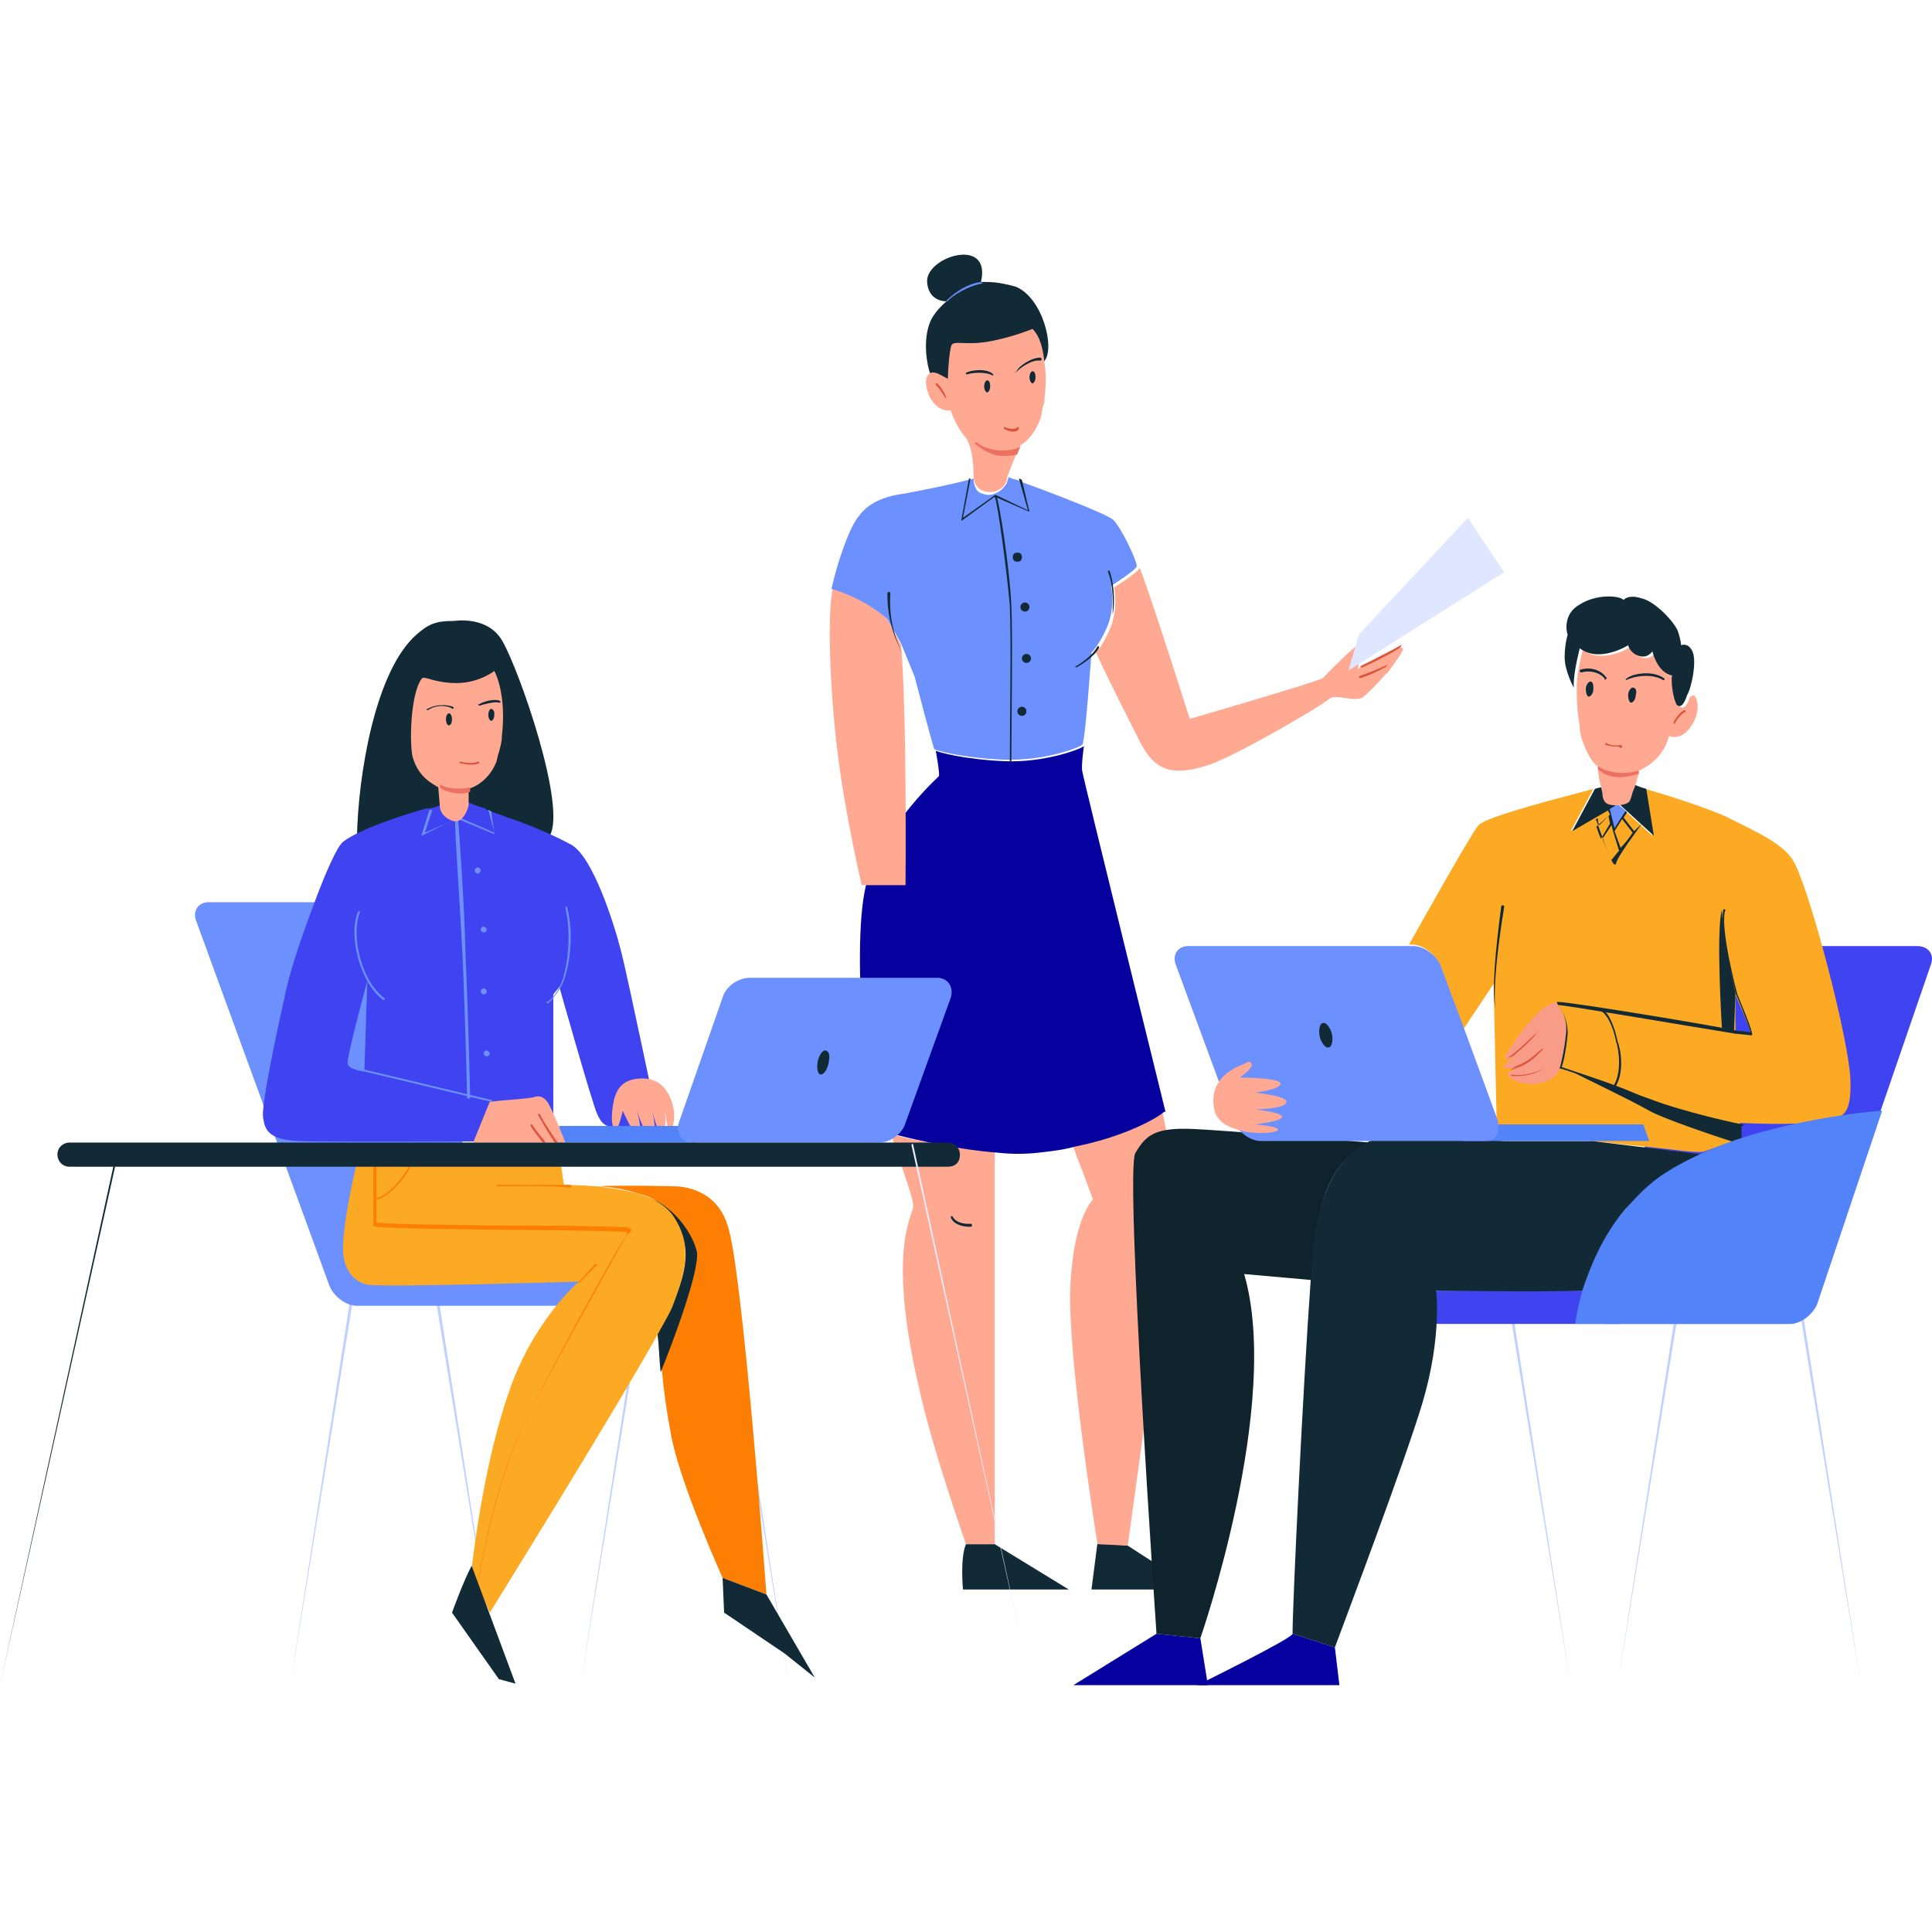 <svg width="220" height="220" viewBox="0 0 220 220" fill="none" xmlns="http://www.w3.org/2000/svg">
<path d="M105.933 42.568C105.572 41.666 105.031 38.78 105.933 36.615C106.216 35.935 106.871 35.099 107.782 34.31C106.799 34.307 105.675 33.757 105.572 32.105C105.392 29.219 112.948 26.874 111.703 32.105C112.965 32.105 113.706 32.11 115.67 32.646C118.736 33.909 120.178 39.682 118.916 41.125C117.906 42.279 109.178 45.454 105.933 42.568Z" fill="#122A36"/>
<path d="M118.95 45.2C118.95 45.544 118.95 45.889 118.777 46.233C118.605 46.921 118.605 47.438 118.433 47.782C117.572 50.02 116.195 50.708 116.195 50.708C116.195 50.708 116.195 50.88 116.023 51.052C115.679 51.741 115.162 53.118 114.818 53.978C114.646 54.322 114.646 54.495 114.646 54.667C114.474 55.527 113.269 56.388 111.892 55.871C111.031 55.527 110.859 54.667 110.859 54.15C110.859 53.806 110.859 50.708 109.826 49.675C108.965 48.643 108.277 46.921 108.277 46.749C106.039 46.921 105.178 43.995 105.522 42.963C105.695 42.618 105.867 42.446 106.039 42.446C106.555 42.274 107.244 42.791 107.932 43.135C107.932 42.618 108.105 39.348 108.449 39.176C108.965 38.832 110.342 39.348 112.925 38.832C115.507 38.316 117.572 37.455 117.572 37.455C118.433 38.316 118.777 39.693 118.95 41.414C119.122 42.618 119.122 43.823 118.95 45.2Z" fill="#FFA992"/>
<path d="M109.999 175.836C109.31 177.385 109.654 180.999 109.654 180.999H121.704L113.269 175.836H109.999Z" fill="#122A36"/>
<path d="M124.976 175.664L124.287 181H136.165L128.419 176.008L124.976 175.664Z" fill="#122A36"/>
<path d="M113.27 131.086V175.836H109.999C109.999 175.836 106.212 165.165 104.663 158.108C101.048 142.617 103.802 138.659 103.974 137.454C104.147 136.765 102.942 133.84 101.909 130.397C101.737 130.053 101.564 129.537 101.564 129.192C104.319 129.881 108.794 130.741 113.27 131.086Z" fill="#FFA992"/>
<path d="M133.926 135.044C133.926 136.249 128.417 176.008 128.417 176.008L124.974 175.835C124.974 175.835 121.531 154.493 121.876 146.576C122.22 138.658 124.458 136.593 124.458 136.593C124.458 136.593 123.941 135.216 123.253 133.323C122.909 132.462 122.564 131.602 122.22 130.569C128.245 129.364 131.86 127.127 132.376 126.61C133.065 130.225 133.926 134.356 133.926 135.044Z" fill="#FFA992"/>
<path d="M123.253 87.885C123.081 87.369 123.425 84.959 123.425 84.959C123.081 85.303 118.949 86.852 114.473 86.68C109.998 86.508 106.727 85.647 106.555 85.475C106.555 85.475 107.071 88.229 106.899 88.401C106.727 88.573 101.391 93.393 98.981 99.589C96.571 105.785 98.981 126.783 99.325 128.504C99.325 128.504 100.358 128.848 101.907 129.193C104.661 129.881 109.137 130.914 113.613 131.258C115.162 131.43 116.711 131.43 118.261 131.258C119.81 131.086 121.187 130.914 122.392 130.57C128.417 129.365 132.032 127.127 132.548 126.611H132.721C132.721 126.611 123.253 88.229 123.253 87.885Z" fill="#06009E"/>
<path d="M94.851 66.887C94.162 69.985 94.506 78.591 95.367 85.647C96.228 92.704 98.121 100.793 98.121 100.793H103.114C103.114 100.793 103.286 80.828 102.597 73.427L101.048 70.501C98.121 67.919 94.851 66.887 94.851 66.887Z" fill="#FFA992"/>
<path d="M159.748 73.944C159.748 74.116 159.748 74.116 159.575 74.288C159.575 74.46 159.403 74.632 159.403 74.632C159.059 75.148 158.715 75.665 158.198 76.353C158.026 76.525 158.026 76.698 157.854 76.698C156.821 77.902 155.616 79.107 155.1 79.451C154.067 79.968 152.001 78.935 151.313 79.624C150.28 80.484 141.501 85.647 137.886 87.024C132.893 88.746 131.344 87.197 129.967 84.787C128.762 82.377 126.008 77.042 124.803 74.288C125.147 73.944 125.663 73.255 126.352 71.706C127.385 69.469 126.868 66.887 126.868 66.887C126.868 66.887 129.623 65.166 129.795 64.649C131.516 69.296 135.476 81.861 135.476 81.861C135.476 81.861 150.28 77.558 150.624 77.214C150.968 76.87 154.583 73.083 155.1 73.255C155.444 73.427 154.583 76.181 154.583 76.181C154.583 76.181 159.92 72.911 159.748 73.944Z" fill="#FFA992"/>
<path d="M129.45 64.477C129.278 64.993 126.524 66.715 126.524 66.715C126.524 66.715 127.04 69.296 126.008 71.534C125.319 73.083 124.63 73.943 124.458 74.116C124.286 74.288 124.286 74.288 124.286 74.288C124.286 74.288 123.598 84.27 123.253 84.787C122.909 85.131 119.294 86.508 115.163 86.508H114.991C114.818 86.508 114.646 86.508 114.302 86.508C109.826 86.336 106.556 85.475 106.383 85.303C106.211 84.959 104.146 77.041 104.146 77.041L102.596 73.255L101.047 70.501C98.121 67.919 94.678 67.059 94.678 67.059C95.366 63.961 96.743 60.002 97.776 58.797C98.637 57.593 100.186 56.56 102.941 56.215C104.834 55.871 108.277 55.183 110.171 54.666H110.343C110.515 54.666 110.687 54.494 110.859 54.494C110.859 55.011 111.031 56.043 111.892 56.215C113.097 56.732 114.302 55.699 114.646 55.011C114.646 54.839 114.818 54.666 114.818 54.322C114.818 54.322 115.163 54.494 115.851 54.666C115.851 54.666 116.023 54.666 116.196 54.839C119.122 55.871 125.835 58.453 126.696 59.142C127.557 59.83 129.45 63.789 129.45 64.477Z" fill="#6C90FE"/>
<path d="M126.696 69.986C126.696 68.953 126.868 66.887 126.18 65.166V64.994H126.352C127.04 67.059 126.868 69.297 126.696 69.986Z" fill="#122A36"/>
<path d="M122.565 76.008C122.393 75.836 122.393 75.836 122.565 75.836C122.909 75.664 124.458 74.632 124.975 73.6H125.147V73.772C124.63 74.804 122.909 75.836 122.565 76.008Z" fill="#122A36"/>
<path d="M117.229 58.281C117.057 58.453 117.057 58.453 117.229 58.281L113.27 56.559L109.482 59.313C109.482 59.313 109.482 59.313 109.482 59.141L110.343 54.494H110.515L109.655 58.969L113.27 56.387C113.27 56.387 113.27 56.387 113.442 56.387L117.057 58.109L116.024 54.494C116.024 54.494 116.196 54.494 116.368 54.666L117.229 58.281Z" fill="#122A36"/>
<path d="M115.163 86.68H114.991C114.991 83.066 115.163 72.222 114.991 68.952C114.647 64.993 113.614 57.248 113.27 56.56V56.388H113.442C113.786 57.076 114.991 64.821 115.163 68.952C115.335 72.222 115.163 83.066 115.163 86.68Z" fill="#122A36"/>
<path d="M111.884 32.285C110.226 32.526 108.402 33.695 107.877 34.318L107.736 34.27C108.212 33.791 109.714 32.394 111.703 32.105C111.513 32.201 111.932 32.142 111.884 32.285Z" fill="#6C90FE"/>
<path d="M113.097 42.791C112.236 42.275 110.687 42.447 110.17 42.619H109.998V42.447C110.687 42.102 112.408 41.93 113.097 42.619C113.097 42.619 113.097 42.619 113.097 42.791Z" fill="#122A36"/>
<path d="M107.762 45.372C107.589 45.372 107.245 44.512 106.557 43.823V43.651H106.729C107.417 44.34 107.762 45.2 107.762 45.372C107.934 45.2 107.934 45.2 107.762 45.372Z" fill="#DB553C"/>
<path d="M115.68 42.446C115.508 42.274 115.508 42.446 115.68 42.446C115.852 41.758 117.401 40.726 118.434 40.726C118.434 40.726 118.606 40.726 118.606 40.898C118.606 40.898 118.606 41.07 118.434 41.07C117.573 40.898 116.024 41.93 115.68 42.446Z" fill="#122A36"/>
<path d="M115.336 49.159C114.991 49.159 114.647 48.987 114.303 48.815V48.643H114.475C114.819 48.815 115.508 48.987 115.852 48.643H116.024V48.815C115.852 49.159 115.508 49.159 115.336 49.159Z" fill="#DB553C"/>
<path d="M116.196 50.88C116.196 50.88 115.851 51.569 115.851 51.741C115.335 51.913 114.818 51.913 114.13 51.913C112.925 51.913 111.892 51.224 111.031 50.536V50.364H111.203C112.408 51.397 114.818 51.569 116.196 50.88Z" fill="#EC7162"/>
<path d="M110.343 139.692C109.827 139.692 108.622 139.52 108.277 138.659V138.487H108.449C108.966 139.52 110.515 139.348 110.515 139.348C110.515 139.348 110.687 139.348 110.687 139.52C110.687 139.52 110.687 139.692 110.515 139.692H110.343Z" fill="#122A36"/>
<path d="M129.451 135.733C129.279 135.733 129.279 135.733 129.451 135.733C129.279 135.561 129.451 135.561 129.451 135.561C131.001 135.561 132.378 134.528 132.378 134.528H132.55V134.7C132.378 134.872 131.001 135.733 129.451 135.733Z" fill="#122A36"/>
<path d="M103.285 75.493C103.113 75.493 103.113 75.493 103.285 75.493C101.735 72.567 101.047 70.501 101.047 67.575C101.047 67.575 101.047 67.403 101.219 67.403C101.219 67.403 101.391 67.403 101.391 67.575C101.219 70.329 101.735 72.567 103.285 75.493Z" fill="#122A36"/>
<path d="M112.753 43.995C112.753 44.339 112.581 44.683 112.409 44.683C112.237 44.683 112.064 44.339 112.064 43.995C112.064 43.651 112.237 43.307 112.409 43.307C112.581 43.307 112.753 43.479 112.753 43.995Z" fill="#122A36"/>
<path d="M117.917 42.963C117.917 43.307 117.745 43.651 117.573 43.651C117.401 43.651 117.229 43.307 117.229 42.963C117.229 42.618 117.401 42.274 117.573 42.274C117.745 42.274 117.917 42.447 117.917 42.963Z" fill="#122A36"/>
<path d="M116.367 63.445C116.367 63.789 116.195 63.961 115.85 63.961C115.506 63.961 115.334 63.789 115.334 63.445C115.334 63.101 115.506 62.929 115.85 62.929C116.195 62.929 116.367 63.101 116.367 63.445Z" fill="#122A36"/>
<path d="M116.712 69.641C116.997 69.641 117.228 69.41 117.228 69.125C117.228 68.84 116.997 68.608 116.712 68.608C116.427 68.608 116.195 68.84 116.195 69.125C116.195 69.41 116.427 69.641 116.712 69.641Z" fill="#122A36"/>
<path d="M116.884 75.492C117.169 75.492 117.4 75.261 117.4 74.976C117.4 74.691 117.169 74.46 116.884 74.46C116.598 74.46 116.367 74.691 116.367 74.976C116.367 75.261 116.598 75.492 116.884 75.492Z" fill="#122A36"/>
<path d="M116.368 81.516C116.653 81.516 116.884 81.285 116.884 81C116.884 80.715 116.653 80.483 116.368 80.483C116.083 80.483 115.852 80.715 115.852 81C115.852 81.285 116.083 81.516 116.368 81.516Z" fill="#122A36"/>
<path d="M153.551 76.353L154.756 72.223L167.15 58.97L171.281 65.166L153.551 76.353Z" fill="#DEE7FF"/>
<path d="M159.576 73.428C159.576 73.6 159.403 73.772 159.403 73.772C157.51 74.976 155.1 76.009 155.1 76.009C155.1 76.009 155.1 76.009 154.928 76.009V75.837C154.928 75.837 157.51 74.632 159.576 73.428Z" fill="#DB553C"/>
<path d="M158.027 75.664C157.854 75.836 157.854 76.008 157.682 76.008C156.133 76.868 154.928 77.213 154.928 77.213H154.756V77.04C154.928 76.868 156.305 76.524 158.027 75.664Z" fill="#DB553C"/>
<path d="M178.859 191.893L171.457 146.454C171.457 146.454 171.457 146.282 171.629 146.282C171.629 146.282 171.801 146.282 171.801 146.454L178.859 191.893C179.031 191.721 178.859 191.721 178.859 191.893Z" fill="#C0D1FF"/>
<path d="M211.91 191.893C211.738 191.721 211.738 191.893 211.91 191.893L204.508 146.626C204.508 146.626 204.508 146.454 204.68 146.454C204.68 146.454 204.852 146.454 204.852 146.626L211.91 191.893C211.91 191.721 211.91 191.721 211.91 191.893Z" fill="#C0D1FF"/>
<path d="M184.196 191.893C184.023 191.721 184.023 191.721 184.196 191.893L191.253 146.454C191.253 146.454 191.253 146.282 191.426 146.282C191.426 146.282 191.598 146.282 191.598 146.454L184.196 191.893Z" fill="#C0D1FF"/>
<path d="M151.143 191.893C150.971 191.721 151.143 191.721 151.143 191.893L158.201 146.454C158.201 146.454 158.201 146.282 158.373 146.282C158.373 146.282 158.545 146.282 158.545 146.454L151.143 191.893Z" fill="#122A36"/>
<path d="M219.828 109.966L214.147 126.489L206.745 148.52C206.401 149.725 205.024 150.757 203.647 150.757H182.818C181.613 150.757 180.924 149.725 181.268 148.52L181.785 146.799L184.883 137.677L194.351 109.966C194.695 108.761 196.073 107.729 197.45 107.729H218.279C219.656 107.729 220.345 108.761 219.828 109.966Z" fill="#3F44F0"/>
<path d="M210.705 122.875C210.533 118.4 206.229 101.877 204.336 98.263C203.303 96.197 200.204 94.82 196.761 93.099C195.04 92.239 189.876 90.518 187.294 89.829L188.154 95.165L184.195 91.55L178.859 94.648L181.441 89.829C177.654 90.862 169.391 92.927 168.358 93.96C167.497 94.993 162.677 103.598 160.439 107.557H160.784C161.989 107.557 163.366 108.59 163.882 109.795L166.637 117.195L170.079 112.032L170.424 127.695C170.596 128.211 170.596 128.555 170.424 128.899C171.284 128.899 188.154 130.621 190.909 130.965C193.663 131.309 194.007 131.137 194.007 131.137L197.45 129.932L198.139 129.76V127.867C198.139 127.867 204.68 128.211 207.09 127.695C209.672 127.35 210.877 127.35 210.705 122.875ZM199.344 117.712C199.171 117.884 197.622 117.54 197.622 117.54V113.237C197.622 113.409 199.516 117.54 199.344 117.712Z" fill="#FCAA24"/>
<path d="M131.692 186.041L122.225 191.893H137.545L136.685 186.557L131.692 186.041Z" fill="#06009E"/>
<path d="M177.654 121.67C176.966 123.391 174.728 123.563 173.523 123.391C172.834 123.219 172.318 123.047 171.974 122.702L171.802 122.53C171.802 122.358 171.629 122.186 171.802 122.186C171.802 122.186 171.802 122.014 171.974 122.014C172.146 121.842 172.49 121.67 172.834 121.67C172.662 121.67 172.49 121.67 172.318 121.67C171.802 121.67 171.285 121.67 171.285 121.498C171.285 121.326 171.457 121.153 171.802 120.809C171.974 120.637 172.318 120.465 172.49 120.293C172.146 120.465 171.802 120.637 171.629 120.637C171.285 120.637 171.285 120.465 171.802 119.604C172.834 118.055 174.9 114.785 177.138 114.097C177.138 114.097 178.343 115.474 178.343 117.195C178.343 118.744 178.343 119.776 177.654 121.67Z" fill="#F99C87"/>
<path d="M155.963 130.104C151.66 129.759 139.61 128.727 135.822 128.555C131.519 128.383 130.486 129.243 129.281 131.308C128.076 133.374 131.691 186.041 131.691 186.041L136.683 186.558C136.683 186.558 145.979 159.88 141.675 145.078L149.422 145.766C149.594 143.184 149.766 141.291 149.938 140.258C150.627 134.579 152.865 131.481 155.963 130.104Z" fill="#0E232B"/>
<path d="M184.367 150.758H163.882C162.849 150.758 161.988 149.898 161.988 148.865C161.988 147.832 162.849 146.972 163.882 146.972H184.367C185.4 146.972 186.26 147.832 186.26 148.865C186.26 149.898 185.4 150.758 184.367 150.758Z" fill="#3F44F0"/>
<path d="M170.596 127.694V128.899C170.768 128.555 170.596 128.211 170.596 127.694Z" fill="#FCAA24"/>
<path d="M183.163 90.517C182.991 90.345 182.818 90.001 182.818 89.485C182.474 89.657 182.13 89.657 181.613 89.829L179.031 94.648L184.368 91.55L188.327 95.164L187.466 89.829C186.261 89.485 186.089 89.312 186.089 89.312C185.917 89.829 185.745 90.345 185.573 90.517C185.056 90.862 183.507 91.034 183.163 90.517Z" fill="#122A36"/>
<path d="M181.27 129.932H171.285C171.285 129.932 158.203 129.072 156.481 129.76C156.309 129.76 156.137 129.932 155.965 129.932C152.866 131.481 150.801 134.407 149.768 140.259C149.596 141.292 149.423 143.185 149.251 145.767C148.391 157.643 147.186 182.428 147.186 186.042L152.006 187.591C153.211 184.321 159.924 166.593 161.99 159.708C164.228 152.135 163.539 146.972 163.539 146.972C163.539 146.972 175.761 147.144 180.409 146.972C181.27 144.39 182.647 140.948 185.229 137.85C186.09 136.817 186.95 135.956 187.983 135.096C189.533 133.719 191.598 132.514 194.008 131.481L181.27 129.932Z" fill="#122A36"/>
<path d="M152.005 187.59L147.185 186.041C147.185 186.557 136.34 191.893 136.34 191.893H152.521L152.005 187.59Z" fill="#06009E"/>
<path d="M187.809 129.931H166.636L165.947 128.038H187.121L187.809 129.931Z" fill="#5383F9"/>
<path d="M170.596 128.899V127.694L166.809 117.367L164.054 109.966C163.538 108.761 162.161 107.729 160.956 107.729H160.611H135.306C134.101 107.729 133.413 108.761 133.929 109.966L140.471 127.694C140.987 128.899 142.364 129.931 143.569 129.931H169.219C169.907 129.931 170.424 129.587 170.596 128.899Z" fill="#6C90FE"/>
<path d="M141.677 121.154C137.89 122.531 138.062 125.113 138.234 126.146C138.406 127.35 139.267 128.383 142.021 128.899C144.775 129.244 145.808 128.727 145.464 128.555C145.292 128.211 142.882 128.039 142.882 128.039C142.882 128.039 145.98 127.695 145.98 127.178C145.98 126.662 142.882 126.318 142.882 126.318C142.882 126.318 146.497 126.318 146.497 125.457C146.497 124.769 142.882 124.424 142.882 124.424C142.882 124.424 145.808 124.08 145.808 123.392C145.808 122.703 141.16 122.703 141.16 122.703C141.16 122.703 142.71 121.671 142.537 121.154C142.365 120.638 141.677 121.154 141.677 121.154Z" fill="#FFA992"/>
<path d="M183.162 92.238L183.851 94.476L185.228 92.41L184.195 91.55L183.162 92.238Z" fill="#6C90FE"/>
<path d="M170.252 114.785C170.08 114.785 170.08 114.785 170.252 114.785C169.908 112.375 170.252 108.589 170.941 103.253C170.941 103.253 170.941 103.081 171.113 103.081C171.113 103.081 171.285 103.081 171.285 103.253C170.424 108.589 170.08 112.375 170.252 114.785Z" fill="#122A36"/>
<path d="M198.482 128.21C196.933 128.21 190.219 126.66 187.121 125.111C184.022 123.735 177.825 121.669 177.653 121.669C177.653 121.669 177.481 121.669 177.653 121.497C177.653 121.497 178.169 119.604 178.341 117.538C178.514 115.473 177.309 114.268 177.309 114.268C177.309 114.268 177.309 114.268 177.309 114.096C177.309 114.096 177.309 114.096 177.481 114.096C178.858 114.096 194.523 116.678 197.794 117.366L199.343 117.538C198.999 116.334 197.621 113.063 197.621 113.063C197.621 112.719 195.728 105.835 196.244 103.597C196.244 103.597 196.244 103.425 196.416 103.597C196.416 103.597 196.589 103.597 196.416 103.769C195.9 106.007 197.794 113.063 197.794 113.063C197.794 113.235 199.343 116.678 199.515 117.71C199.515 117.71 199.515 117.71 199.515 117.883C199.515 117.883 199.515 117.883 199.343 117.883L197.621 117.71C190.219 116.506 179.202 114.612 177.481 114.44C177.825 114.957 178.514 115.989 178.514 117.71C178.341 119.604 177.997 121.153 177.825 121.497C178.686 121.841 184.366 123.562 187.121 124.939C190.219 126.316 196.933 127.865 198.482 128.037C198.482 128.037 198.654 128.037 198.482 128.21Z" fill="#122A36"/>
<path d="M183.85 123.907C183.678 123.907 183.678 123.907 183.85 123.907C183.678 123.907 183.678 123.735 183.678 123.735C184.711 122.186 184.366 119.604 184.022 118.571C183.678 116.85 182.989 115.473 182.301 115.129V114.957H182.473C183.161 115.301 183.85 116.85 184.194 118.571C184.539 119.432 185.055 122.186 183.85 123.907Z" fill="#122A36"/>
<path d="M186.95 93.787C186.778 93.787 186.778 93.787 186.95 93.787C186.605 94.131 186.433 94.303 186.089 94.647L184.884 93.098L185.228 92.582V92.41H185.056L183.851 94.303L183.679 93.615L183.335 92.238C183.335 92.238 183.335 92.066 183.163 92.238C183.163 92.238 182.99 92.238 183.163 92.41L183.335 92.754L182.13 93.959C181.958 93.787 181.958 93.442 181.958 93.27C181.958 93.27 181.958 93.098 181.785 93.27C181.785 93.27 181.613 93.27 181.785 93.442C182.474 95.336 183.507 98.434 183.851 98.434C183.851 98.434 183.851 98.434 184.023 98.434C183.851 97.917 186.778 94.131 186.95 93.787ZM185.917 94.819C185.573 95.336 185.056 96.024 184.54 96.54L183.851 94.647L184.712 93.27L185.917 94.819ZM183.163 92.926L183.335 93.787L182.302 95.508C182.13 95.164 181.958 94.647 181.785 94.131L183.163 92.926ZM183.507 97.917C183.335 97.745 182.99 96.713 182.474 95.508L183.507 93.959L183.679 94.647L184.368 96.885C184.023 97.229 183.679 97.745 183.507 97.917Z" fill="#122A36"/>
<path d="M198.311 128.039V129.932L197.623 130.104C194.868 129.244 189.36 127.35 187.811 126.49C185.745 125.285 179.203 122.187 179.031 122.015C179.376 122.187 183.851 123.736 187.811 125.113C191.77 126.662 198.311 128.039 198.311 128.039Z" fill="#122A36"/>
<path d="M193.835 131.308C191.597 132.341 189.359 133.546 187.81 134.923C186.777 135.783 185.916 136.816 185.056 137.677C182.474 140.775 181.096 144.217 180.236 146.799C179.547 149.209 179.375 150.758 179.375 150.758H203.819C205.024 150.758 206.401 149.725 206.918 148.52L214.32 126.489C213.459 126.489 202.098 127.522 193.835 131.308Z" fill="#5383F9"/>
<path d="M196.074 103.598C195.385 106.007 196.074 117.023 196.074 117.023L197.451 117.539L197.623 113.064C197.623 113.064 196.762 109.277 196.418 106.868C196.074 104.458 196.074 103.598 196.074 103.598Z" fill="#122A36"/>
<path d="M151.66 117.711C151.832 118.399 151.66 119.259 151.315 119.259C150.971 119.431 150.455 118.743 150.282 118.055C150.11 117.367 150.282 116.506 150.627 116.506C150.971 116.334 151.487 117.022 151.66 117.711Z" fill="#122A36"/>
<path d="M175.072 117.539C174.555 118.228 173.695 119.088 172.834 119.777C172.49 120.121 172.145 120.293 171.801 120.637C171.973 120.465 172.317 120.293 172.49 120.121C172.145 120.293 171.801 120.465 171.629 120.465C172.834 119.777 174.211 118.228 175.072 117.539C175.072 117.367 174.9 117.367 175.072 117.539Z" fill="#DB553C"/>
<path d="M175.76 119.433C174.899 120.293 174.038 121.325 171.973 121.842C172.145 121.669 172.489 121.497 172.833 121.497C172.661 121.497 172.489 121.497 172.317 121.497C174.038 120.981 174.727 120.121 175.588 119.433H175.76C175.588 119.261 175.588 119.261 175.76 119.433Z" fill="#DB553C"/>
<path d="M175.932 121.67C175.932 121.842 175.932 121.842 175.932 121.67C174.555 122.358 173.694 122.53 172.833 122.53C172.661 122.53 172.317 122.53 172.145 122.53L171.973 122.358C173.35 122.53 174.211 122.358 175.932 121.67Z" fill="#DB553C"/>
<path d="M192.63 82.6C191.425 84.494 190.048 83.805 190.048 83.805C189.359 86.731 186.605 87.764 186.605 87.764C186.605 87.764 186.605 87.936 186.605 88.108C186.433 88.624 186.26 89.485 185.916 90.174C185.744 90.862 185.572 91.378 185.4 91.378C185.055 91.722 183.334 91.895 182.818 91.378C182.645 91.206 182.473 90.862 182.473 90.346C182.301 89.485 181.957 88.28 181.957 87.592C181.957 87.42 181.957 87.248 181.957 87.248C181.613 87.075 180.924 86.387 180.235 84.494C180.063 83.977 179.891 83.461 179.891 82.772C179.891 82.428 179.719 81.912 179.719 81.568C179.547 80.363 179.547 79.158 179.547 78.125C179.547 76.576 180.235 73.995 180.235 73.995C182.473 75.716 185.744 73.65 185.744 73.65C185.744 73.65 185.916 74.511 186.949 74.855C187.982 75.199 188.498 74.339 188.498 74.339C189.187 76.921 190.736 77.093 190.736 77.093C190.736 78.125 190.908 79.847 191.253 80.363C191.253 80.535 191.425 80.535 191.425 80.535C191.769 80.707 192.113 80.363 192.458 79.33C192.63 79.33 192.802 79.158 192.802 79.158C193.146 79.158 193.835 80.707 192.63 82.6Z" fill="#FFA992"/>
<path d="M192.63 73.995C192.113 73.134 191.425 73.478 191.425 73.478C191.425 73.478 191.425 72.962 191.081 71.929C190.736 70.897 188.498 68.487 186.949 68.143C185.4 67.626 184.883 68.315 184.883 68.315C184.367 67.798 181.785 67.626 179.891 68.831C177.998 69.864 178.342 71.929 178.514 72.273C178.514 72.273 178.17 73.306 178.17 74.855C178.17 76.404 179.203 78.297 179.203 78.297C179.203 78.125 179.203 78.125 179.203 77.953C179.203 76.404 179.891 73.822 179.891 73.822C182.129 75.544 185.4 73.478 185.4 73.478C185.4 73.478 185.572 74.339 186.605 74.683C187.638 75.027 188.154 74.167 188.154 74.167C188.843 76.748 190.392 76.921 190.392 76.921C190.22 78.125 190.736 80.363 191.081 80.363C191.425 80.535 191.769 80.191 192.113 79.158C192.63 78.297 193.318 75.027 192.63 73.995Z" fill="#122A36"/>
<path d="M182.819 77.436C182.647 77.264 182.647 77.436 182.819 77.436C182.475 76.748 181.27 76.232 180.065 76.576C180.065 76.576 179.893 76.576 179.893 76.404C179.893 76.404 179.893 76.232 180.065 76.232C181.27 75.888 182.475 76.404 182.991 77.264C182.991 77.264 182.819 77.264 182.819 77.436Z" fill="#122A36"/>
<path d="M185.229 77.436C185.057 77.436 185.057 77.436 185.229 77.436C185.057 77.264 185.057 77.264 185.229 77.264C185.745 76.748 188.155 76.232 189.532 77.264V77.436H189.36C187.983 76.576 185.745 77.092 185.229 77.436Z" fill="#122A36"/>
<path d="M190.737 82.426C190.564 82.426 190.564 82.254 190.564 82.254C190.564 82.254 191.081 81.222 191.769 80.878H191.942V81.05C191.253 81.394 190.737 82.254 190.737 82.426Z" fill="#DB553C"/>
<path d="M184.024 85.01C183.335 85.01 182.991 84.837 182.819 84.837C182.819 84.837 182.647 84.665 182.819 84.665C182.819 84.665 182.991 84.493 182.991 84.665C182.991 84.665 183.679 85.01 184.54 84.837C184.54 84.837 184.712 84.837 184.712 85.01C184.712 85.01 184.712 85.181 184.54 85.181C184.368 85.01 184.196 85.01 184.024 85.01Z" fill="#DB553C"/>
<path d="M186.605 87.763C186.605 87.763 186.605 87.935 186.605 88.107C185.916 88.279 183.678 89.14 181.957 87.591C181.957 87.419 181.957 87.247 181.957 87.247C182.99 87.935 184.711 88.279 186.605 87.763Z" fill="#EC7162"/>
<path d="M181.441 78.469C181.441 78.985 181.096 79.329 180.924 79.329C180.752 79.329 180.58 78.985 180.58 78.469C180.58 77.953 180.924 77.608 181.097 77.608C181.441 77.608 181.441 78.125 181.441 78.469Z" fill="#122A36"/>
<path d="M186.261 79.158C186.261 79.674 185.917 80.018 185.745 80.018C185.573 80.018 185.4 79.674 185.4 79.158C185.4 78.642 185.745 78.298 185.917 78.298C186.261 78.298 186.433 78.642 186.261 79.158Z" fill="#122A36"/>
<path d="M40.654 95.185C46.263 97.768 57.613 96.135 62.586 95.185C64.564 91.957 59.171 76.386 57.193 72.968C55.861 70.665 53.178 70.518 51.62 70.708C49.607 70.708 48.809 71.069 47.486 72.208C42.632 76.386 40.774 88.602 40.654 95.185Z" fill="#122A36"/>
<path d="M56.806 191.893L49.404 146.626C49.404 146.626 49.404 146.454 49.576 146.454C49.576 146.454 49.749 146.454 49.749 146.626L56.806 191.893Z" fill="#C0D1FF"/>
<path d="M89.859 191.893C89.687 191.893 89.687 191.893 89.859 191.893L82.457 146.626C82.457 146.626 82.457 146.454 82.629 146.454C82.629 146.454 82.801 146.454 82.801 146.626L89.859 191.893Z" fill="#C0D1FF"/>
<path d="M0 191.893L13.427 130.448C13.427 130.448 13.427 130.275 13.599 130.448C13.599 130.448 13.771 130.448 13.599 130.62L0 191.893C0.172 191.893 0.172 191.893 0 191.893Z" fill="#122A36"/>
<path d="M66.102 191.893C65.93 191.893 65.93 191.893 66.102 191.893L73.16 146.454C73.16 146.454 73.16 146.282 73.332 146.282C73.332 146.282 73.504 146.282 73.504 146.454L66.102 191.893Z" fill="#C0D1FF"/>
<path d="M33.051 191.893C32.879 191.893 32.879 191.893 33.051 191.893L40.109 146.454C40.109 146.454 40.109 146.282 40.281 146.282C40.281 146.282 40.453 146.282 40.453 146.454L33.051 191.893Z" fill="#C0D1FF"/>
<path d="M57.496 143.357L43.552 104.975C43.036 103.77 41.658 102.737 40.453 102.737H23.756C22.551 102.737 21.862 103.77 22.379 104.975L37.527 146.455C38.044 147.659 39.421 148.692 40.626 148.692H42.003H57.151H66.963V143.357H57.496Z" fill="#6C90FE"/>
<path d="M70.75 108.417C69.889 104.975 67.479 97.574 65.069 96.197C63.176 95.165 60.421 93.96 57.839 93.099C56.978 92.755 56.29 92.583 55.601 92.239C55.429 92.239 55.429 92.239 55.257 92.066C54.052 91.722 53.364 91.378 53.364 91.378L50.093 91.722C50.093 91.722 49.576 91.894 48.888 92.066C48.888 92.066 48.716 92.066 48.544 92.066C45.961 92.755 40.797 94.476 39.076 95.853C38.387 96.369 37.01 99.467 35.633 103.254C34.256 106.868 32.879 110.999 32.362 113.753C31.157 119.089 29.78 125.973 29.952 127.178C30.124 128.555 30.469 129.76 33.911 129.932C37.354 130.104 63.004 129.932 63.004 129.932V113.237L63.692 112.376C63.692 112.376 67.479 125.801 67.996 126.834C68.512 128.039 69.028 128.383 70.406 128.383C71.783 128.383 75.053 128.383 75.053 128.383C75.053 128.383 71.611 111.86 70.75 108.417ZM41.486 122.015C41.486 122.015 39.764 121.842 39.592 121.154C39.42 120.465 41.83 111.688 41.83 111.688L41.486 122.015Z" fill="#3F44F0"/>
<path d="M72.299 122.875C70.233 123.219 69.889 124.94 69.717 126.489C69.545 128.039 69.889 128.555 70.061 128.727C70.405 128.727 70.922 126.489 70.922 126.489C70.922 126.489 72.127 129.243 72.643 129.243C73.332 129.071 72.471 126.317 72.471 126.317C72.471 126.317 73.504 129.588 74.192 129.588C75.053 129.588 74.192 126.145 74.192 126.145C74.192 126.145 74.881 129.243 75.397 129.243C75.914 129.243 75.742 126.317 75.742 126.317C75.742 126.317 75.914 128.727 76.258 128.727C76.603 128.727 77.119 127.006 76.43 125.285C75.742 123.391 74.365 122.531 72.299 122.875Z" fill="#FFA992"/>
<path d="M87.276 181.565L82.284 179.672C82.284 179.672 77.464 169.001 76.431 163.493C75.915 160.739 75.571 158.33 75.398 156.264C75.054 154.715 75.054 153.166 74.882 151.961C75.743 150.412 76.431 149.208 76.603 148.691C77.808 145.421 79.186 142.151 76.603 138.364C76.087 137.676 75.398 137.159 74.538 136.643C74.021 136.299 73.505 136.127 72.816 135.955C71.267 135.438 69.374 135.094 67.824 135.094C70.923 134.922 76.776 135.094 76.948 135.094C77.12 135.094 81.424 135.094 82.801 139.397C84.522 143.7 87.276 181.565 87.276 181.565Z" fill="#FC7F03"/>
<path d="M76.604 148.693C76.432 149.209 75.915 150.414 74.882 151.963C69.89 160.913 55.775 183.632 55.775 183.632L54.398 180.534V180.19L53.709 178.641C53.709 178.641 54.914 167.281 57.84 158.847C60.595 150.414 65.931 145.939 65.931 145.939C65.931 145.939 43.553 146.627 41.831 146.283C40.11 145.939 38.905 144.218 39.077 141.808C39.077 139.398 40.282 133.718 40.626 132.514H63.865L64.21 134.923C64.21 134.923 65.759 134.923 67.997 135.095C71.095 135.44 75.227 136.128 76.776 138.366C79.014 142.152 77.809 145.422 76.604 148.693Z" fill="#FCAA24"/>
<path d="M82.283 179.673L82.455 183.632L89.341 188.279L92.784 191.032L87.275 181.566L82.283 179.673Z" fill="#122A36"/>
<path d="M79.185 130.103H63.004L63.693 128.21H79.874L79.185 130.103Z" fill="#5383F9"/>
<path d="M100.187 130.103H78.841C77.636 130.103 76.948 129.071 77.292 127.866L82.284 113.58C82.628 112.375 84.005 111.343 85.382 111.343H106.728C107.933 111.343 108.622 112.375 108.277 113.58L103.113 127.866C102.769 129.071 101.392 130.103 100.187 130.103Z" fill="#6C90FE"/>
<path d="M64.382 130.104H53.881L55.774 125.457C57.152 125.285 60.25 125.112 60.767 124.94C61.283 124.768 61.799 124.768 62.316 125.457C62.832 126.145 64.382 130.104 64.382 130.104Z" fill="#FFA992"/>
<path d="M43.724 113.924C40.97 112.031 39.593 106.351 40.798 103.77H40.97V103.942C39.937 106.523 41.142 111.859 43.896 113.752C43.724 113.752 43.724 113.924 43.724 113.924Z" fill="#6C90FE"/>
<path d="M62.317 114.268C62.145 114.096 62.145 114.096 62.317 114.096C62.317 114.096 63.177 113.58 63.694 112.375C64.382 111.342 65.243 107.039 64.382 103.425V103.253H64.555C65.587 106.867 64.555 111.342 63.866 112.375C63.177 113.58 62.489 114.268 62.317 114.268Z" fill="#6C90FE"/>
<path d="M56.29 94.991C56.29 95.163 56.29 95.163 56.29 94.991L52.159 93.27C52.331 95.335 52.847 102.22 53.02 108.933C53.364 116.85 53.536 124.767 53.536 124.939C53.536 124.939 53.536 125.111 53.364 125.111C53.364 125.111 53.192 125.111 53.192 124.939C53.192 124.939 53.02 117.022 52.675 108.933C52.331 102.22 51.815 95.335 51.815 93.27L48.027 95.163C48.027 95.163 48.027 95.163 48.027 94.991L48.888 92.237C49.06 92.237 49.06 92.237 49.232 92.237L48.372 94.819L52.331 93.098L56.29 94.819L55.602 92.237C55.602 92.237 55.774 92.237 55.946 92.409L56.29 94.991Z" fill="#6C90FE"/>
<path d="M55.947 125.457C55.775 125.457 43.036 122.358 41.487 122.014C41.487 122.014 41.315 122.014 41.487 121.842C41.487 121.842 41.487 121.67 41.659 121.842C43.208 122.186 55.947 125.284 56.119 125.284C55.947 125.284 56.119 125.284 55.947 125.457Z" fill="#6C90FE"/>
<path d="M63.521 130.104H63.177C62.66 129.416 61.8 127.867 61.283 127.006V126.834H61.455C61.972 127.867 63.005 129.416 63.521 130.104Z" fill="#DB553C"/>
<path d="M62.143 130.103H61.799C61.455 129.587 60.938 129.07 60.422 128.21V128.038H60.594C61.11 128.898 61.799 129.587 62.143 130.103Z" fill="#DB553C"/>
<path d="M56.635 135.095C56.463 134.923 56.635 134.923 56.635 134.923C56.635 134.923 62.832 134.923 64.898 134.923C64.898 134.923 65.07 134.923 65.07 135.095C65.07 135.095 65.07 135.267 64.898 135.267C62.832 134.923 56.635 135.095 56.635 135.095Z" fill="#FC7F03"/>
<path d="M71.267 140.775C71.267 140.947 65.415 151.102 60.422 160.569C56.98 167.109 55.258 175.887 54.397 180.362V180.19C55.258 175.543 56.98 166.937 60.422 160.569C65.242 151.102 71.095 140.775 71.267 140.775C71.267 140.603 71.439 140.431 71.439 140.431C71.439 140.431 71.267 140.259 71.095 140.259C70.751 140.259 66.62 140.087 61.8 140.087C43.208 139.915 42.52 139.743 42.52 139.57V132.686C42.52 132.686 42.52 132.514 42.692 132.514C42.692 132.514 42.864 132.514 42.864 132.686V136.472C44.929 135.784 46.479 133.03 46.651 132.686H46.823C46.823 132.858 45.102 135.956 42.864 136.644V139.226C43.724 139.398 54.742 139.57 61.972 139.57C66.964 139.57 70.923 139.743 71.267 139.743C71.612 139.743 71.784 139.915 71.956 140.087C71.612 140.431 71.439 140.603 71.267 140.775Z" fill="#FC7F03"/>
<path d="M65.93 146.11C65.758 146.11 65.758 145.938 65.93 145.938C66.618 145.249 67.823 143.873 67.823 143.873L67.996 144.045C67.996 144.045 66.618 145.422 65.93 146.11Z" fill="#FC7F03"/>
<path d="M57.15 83.804C57.15 84.493 56.978 85.009 56.806 85.698C56.634 86.042 56.634 86.558 56.462 86.902C55.429 89.312 53.363 89.828 53.363 89.828V91.722C53.363 91.722 52.847 93.959 51.47 93.443C50.093 92.926 50.093 91.894 50.093 91.894L49.92 89.828V89.656C49.404 89.312 47.683 88.624 46.994 86.214C46.65 85.009 46.65 79.157 48.027 77.264C48.371 76.92 49.404 77.78 51.986 77.78C54.568 77.78 56.29 76.403 56.29 76.403C57.15 78.124 57.495 80.878 57.15 83.804Z" fill="#FFA992"/>
<path d="M48.717 80.879C48.545 80.707 48.545 80.879 48.717 80.879C48.545 80.707 48.545 80.707 48.717 80.707C49.922 80.018 51.471 80.362 51.643 80.535V80.707H51.471C51.471 80.535 49.922 80.018 48.717 80.879Z" fill="#122A36"/>
<path d="M54.569 80.362C54.396 80.19 54.396 80.19 54.569 80.19C55.085 79.846 56.462 79.501 56.979 79.846V80.018H56.806C56.462 79.846 55.085 80.19 54.569 80.362Z" fill="#122A36"/>
<path d="M53.537 87.075C53.021 87.075 52.504 86.903 52.332 86.903V86.731H52.504C52.504 86.731 53.537 87.075 54.398 86.731H54.57V86.903C54.226 87.075 53.881 87.075 53.537 87.075Z" fill="#DB553C"/>
<path d="M53.537 89.657V90.173C52.16 90.689 50.266 90.001 50.094 89.657V89.312C50.61 89.657 51.815 90.001 53.537 89.657Z" fill="#EC7162"/>
<path d="M75.226 156.266C75.053 154.717 75.053 153.168 74.881 151.963C75.742 150.414 76.431 149.209 76.603 148.693C77.808 145.422 79.185 142.152 76.603 138.366C76.086 137.677 75.398 137.161 74.537 136.645C76.431 137.505 78.668 139.915 79.357 142.496C79.701 144.562 76.775 152.479 75.226 156.266Z" fill="#122A36"/>
<path d="M51.126 82.599C51.316 82.599 51.47 82.291 51.47 81.911C51.47 81.531 51.316 81.223 51.126 81.223C50.935 81.223 50.781 81.531 50.781 81.911C50.781 82.291 50.935 82.599 51.126 82.599Z" fill="#122A36"/>
<path d="M56.29 81.394C56.29 81.738 56.118 82.082 55.946 82.082C55.774 82.082 55.602 81.738 55.602 81.394C55.602 81.05 55.774 80.706 55.946 80.706C56.29 80.878 56.29 81.05 56.29 81.394Z" fill="#122A36"/>
<path d="M54.741 99.123C54.741 99.296 54.569 99.468 54.397 99.468C54.225 99.468 54.053 99.296 54.053 99.123C54.053 98.951 54.225 98.779 54.397 98.779C54.569 98.779 54.741 98.951 54.741 99.123Z" fill="#6C90FE"/>
<path d="M55.429 105.835C55.429 106.007 55.257 106.179 55.084 106.179C54.912 106.179 54.74 106.007 54.74 105.835C54.74 105.663 54.912 105.491 55.084 105.491C55.084 105.491 55.429 105.663 55.429 105.835Z" fill="#6C90FE"/>
<path d="M55.429 112.892C55.429 113.064 55.257 113.236 55.084 113.236C54.912 113.236 54.74 113.064 54.74 112.892C54.74 112.72 54.912 112.548 55.084 112.548C55.257 112.548 55.429 112.72 55.429 112.892Z" fill="#6C90FE"/>
<path d="M55.775 119.949C55.775 120.121 55.602 120.293 55.43 120.293C55.258 120.293 55.086 120.121 55.086 119.949C55.086 119.777 55.258 119.604 55.43 119.604C55.43 119.604 55.775 119.777 55.775 119.949Z" fill="#6C90FE"/>
<path d="M94.333 121.153C94.161 121.841 93.817 122.357 93.472 122.357C93.128 122.357 92.956 121.669 93.128 120.809C93.3 120.121 93.644 119.604 93.989 119.604C94.505 119.777 94.505 120.293 94.333 121.153Z" fill="#122A36"/>
<path d="M107.933 132.856H7.918C7.057 132.856 6.541 132.168 6.541 131.48C6.541 130.62 7.23 130.104 7.918 130.104H107.933C108.794 130.104 109.31 130.792 109.31 131.48C109.31 132.34 108.794 132.856 107.933 132.856Z" fill="#122A36"/>
<path d="M53.709 178.296C52.848 179.845 51.471 183.631 51.471 183.631L56.807 191.205L58.701 191.721L53.709 178.296Z" fill="#122A36"/>
<path d="M117.4 191.894C117.228 191.894 117.228 191.894 117.4 191.894L103.801 130.448V130.276H103.973L117.4 191.894Z" fill="#E7ECFF"/>
</svg>
